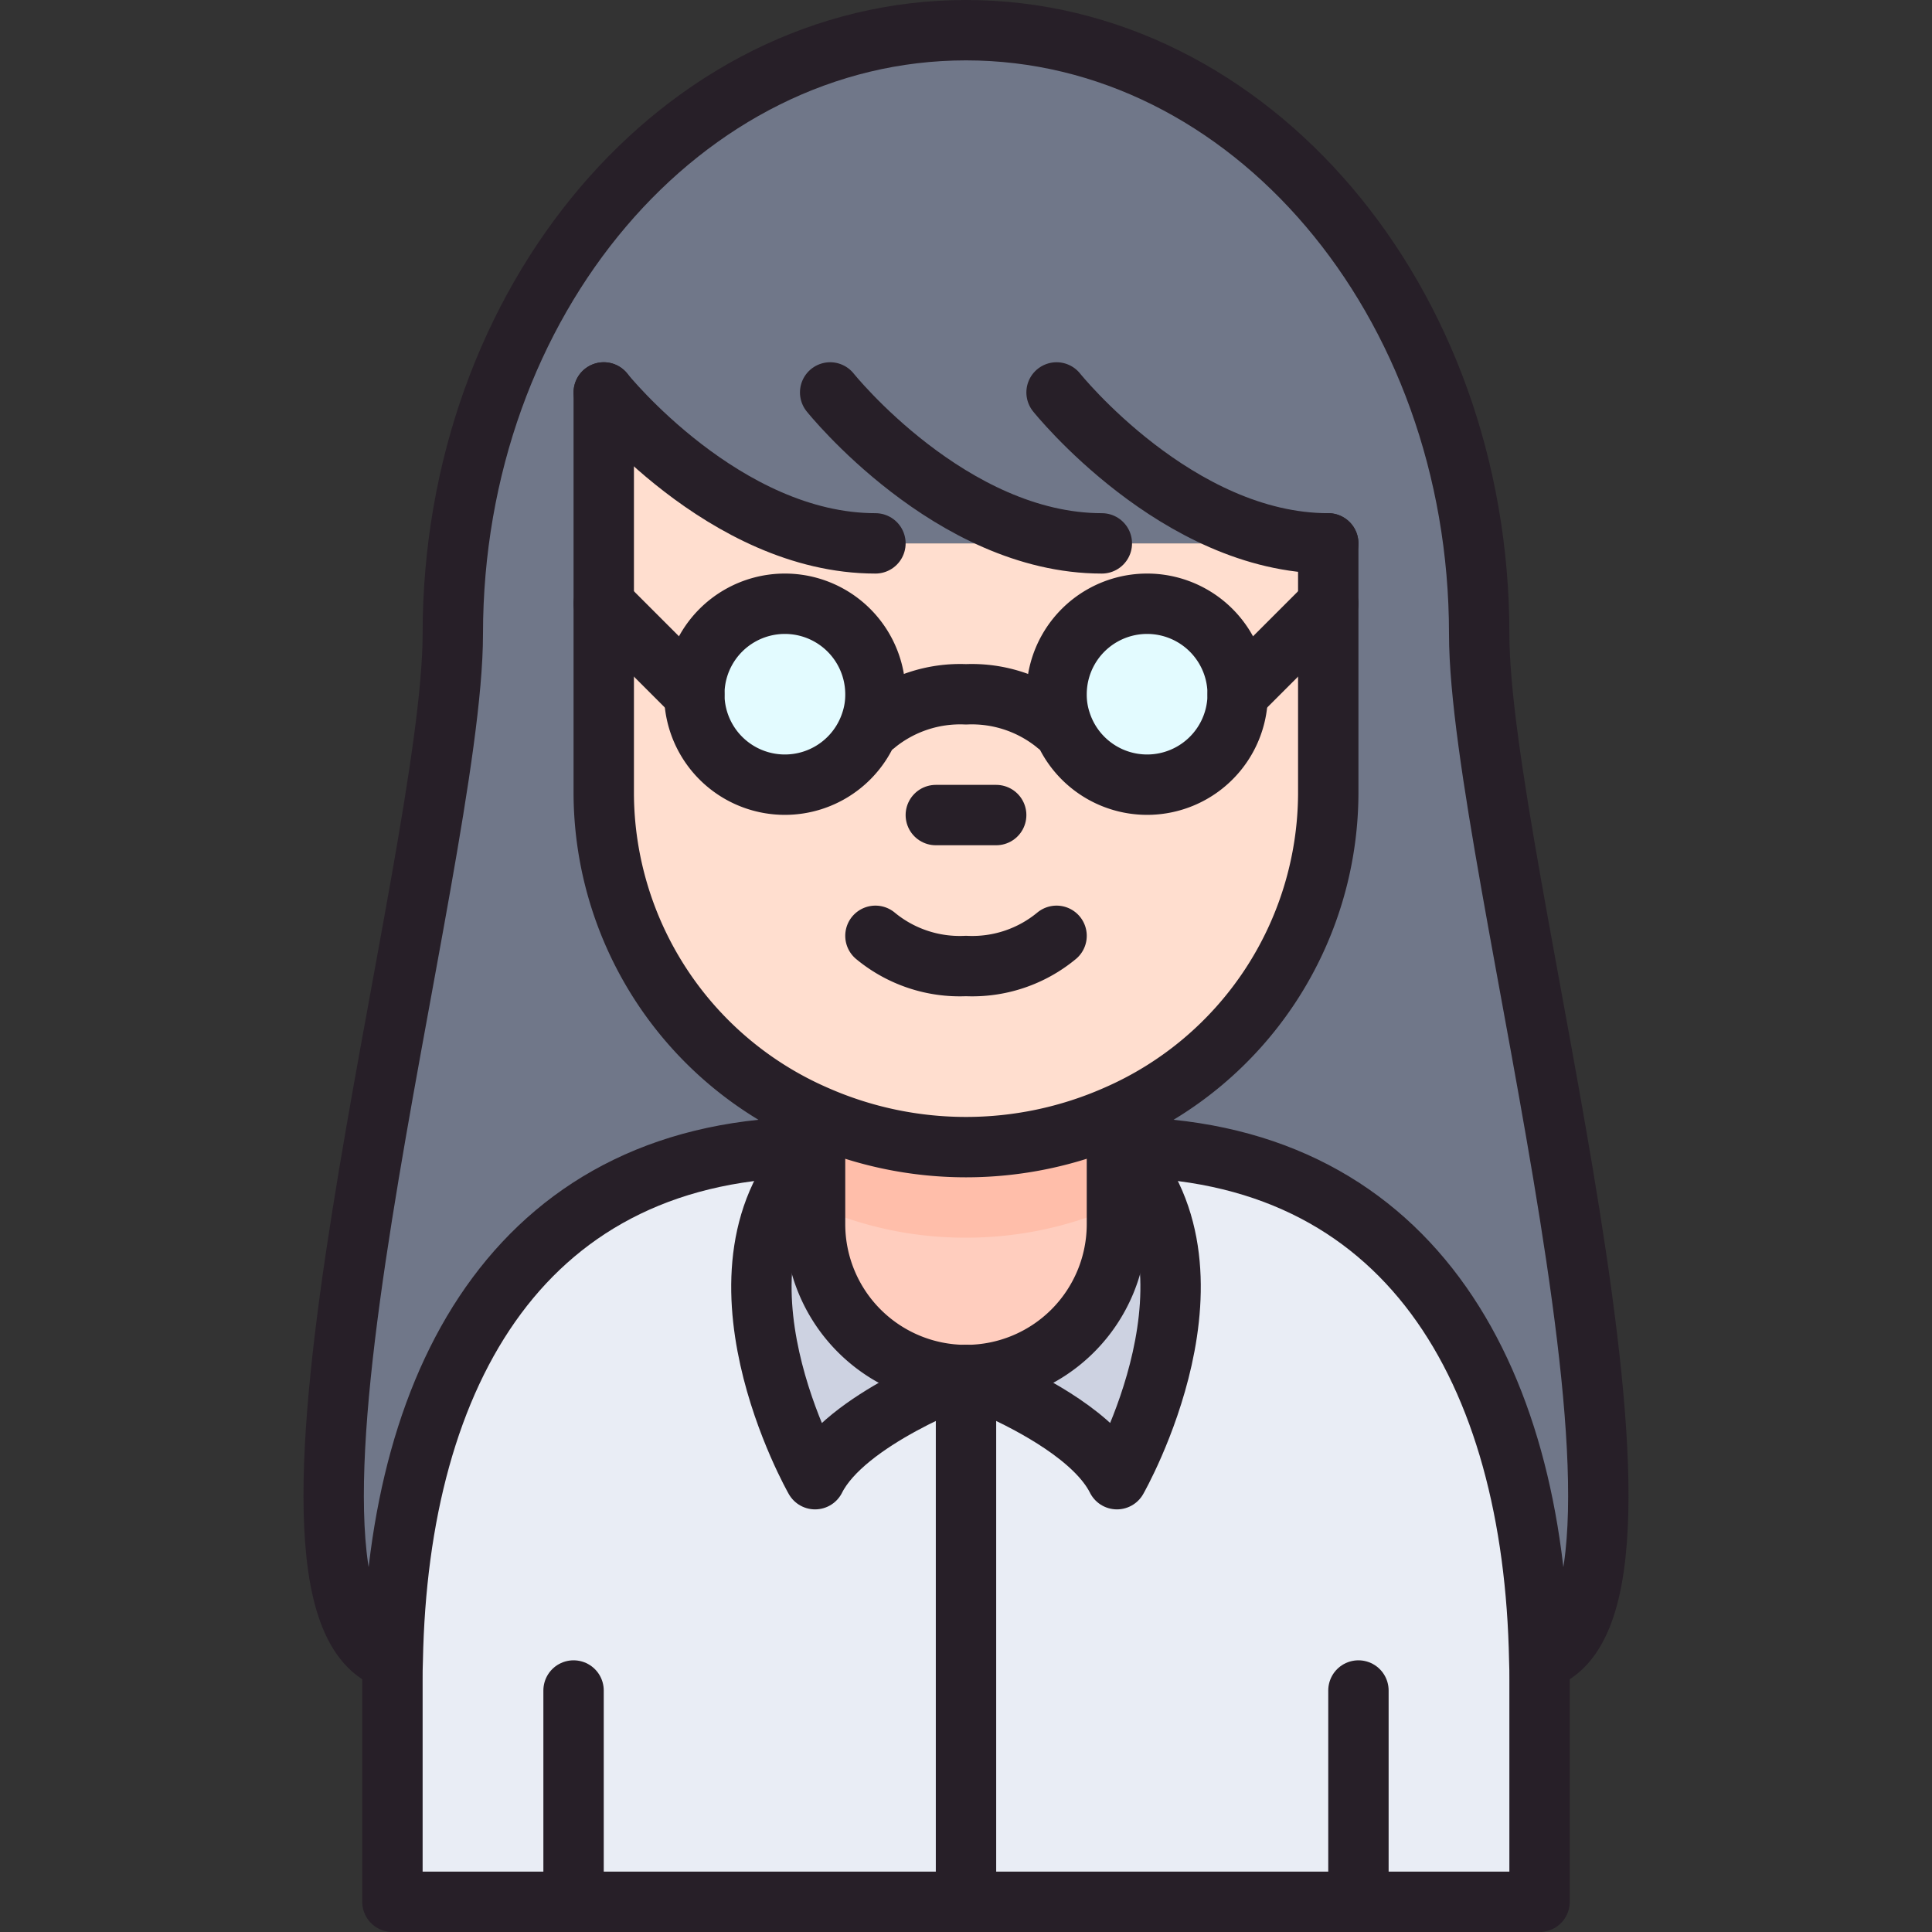 <svg xmlns="http://www.w3.org/2000/svg" viewBox="0 0 64 64"><rect x="0" y="0" width="64" height="64" fill="#333333" stroke="none"/><defs><style>.cls-1{fill:#cdd2e1;}.cls-2{fill:#e9edf5;}.cls-3{fill:#e3fbff;}.cls-4{fill:#ffcdbe;}.cls-5{fill:#707789;}.cls-6{fill:#ffdecf;}.cls-7{fill:#ffbeaa;}.cls-8{fill:none;stroke:#271f28;stroke-linecap:round;stroke-linejoin:round;stroke-width:2px;}</style></defs><title>20-People Avatar-Woman</title><g id="_20-People_Avatar-Woman" data-name="20-People Avatar-Woman"><g id="_Group_" data-name="&lt;Group&gt;"><path class="cls-1" d="M32,45.55S28,47,27,49c0,0-4-7,0-11v2.55a5,5,0,0,0,5,5Z"/><path class="cls-1" d="M37,38c4,4,0,11,0,11-.69-1.38-2.79-2.49-4.04-3.05-.57-.26-.96-.4-.96-.4a5,5,0,0,0,5-5Z"/><path class="cls-2" d="M32.96,45.95c1.25.56,3.35,1.67,4.04,3.05,0,0,4-7,0-11,9.64,0,13.81,7.45,13.99,17,.01.22.01.43.01.65V63H32V46Z"/><path class="cls-2" d="M32,45.55s.39.14.96.4L32,46V63H13V55.65c0-.22,0-.43.01-.65.18-9.55,4.35-17,13.99-17-4,4,0,11,0,11C28,47,32,45.55,32,45.55Z"/><path class="cls-3" d="M29,23a2.833,2.833,0,0,1-.15.93A2.994,2.994,0,1,1,29,23Z"/><path class="cls-4" d="M37,38v2.55a5,5,0,0,1-10,0V37l.02-.05a12.335,12.335,0,0,0,9.96,0L37,37Z"/><path class="cls-3" d="M38,20a3,3,0,1,1-2.85,3.93A2.833,2.833,0,0,1,35,23,3,3,0,0,1,38,20Z"/><path class="cls-5" d="M50.99,55C50.81,45.45,46.64,38,37,38V37l-.02-.05A11.677,11.677,0,0,0,44,26.31V18H29c-5,0-9-5-9-5V26.31a11.677,11.677,0,0,0,7.02,10.64L27,37v1c-9.64,0-13.81,7.45-13.99,17H13c-5.34-1.6,2-26.37,2-34C15,9.95,22.61,1,32,1S49,9.95,49,21c0,7.63,7.34,32.4,2,34Z"/><path class="cls-6" d="M34.99,23.99l.16-.06A3,3,0,0,0,41,23l3-3v6.31a11.677,11.677,0,0,1-7.02,10.64,12.335,12.335,0,0,1-9.96,0A11.677,11.677,0,0,1,20,26.31V20l3,3a3,3,0,0,0,5.85.93l.16.06A4.431,4.431,0,0,1,32,23,4.431,4.431,0,0,1,34.99,23.99Z"/><path class="cls-6" d="M41,23a3,3,0,0,0-6,0,2.833,2.833,0,0,0,.15.93l-.16.06A4.431,4.431,0,0,0,32,23a4.431,4.431,0,0,0-2.99.99l-.16-.06A2.833,2.833,0,0,0,29,23a3,3,0,0,0-6,0l-3-3V13s4,5,9,5H44v2Z"/><path class="cls-7" d="M36.98,36.95A12.3,12.3,0,0,1,32,38a12.175,12.175,0,0,1-4.98-1.05L27,37v3l.02-.05A12.175,12.175,0,0,0,32,41a12.3,12.3,0,0,0,4.98-1.05L37,40V37Z"/><path class="cls-8" d="M37,38c9.64,0,13.81,7.45,13.99,17,.01.22.01.43.01.65V63H13V55.65c0-.22,0-.43.01-.65.18-9.55,4.35-17,13.99-17"/><path class="cls-8" d="M37,37v3.55a5,5,0,0,1-10,0V37"/><line class="cls-8" x1="31" y1="27" x2="33" y2="27"/><path class="cls-8" d="M51,55c5.34-1.6-2-26.37-2-34C49,9.95,41.39,1,32,1S15,9.95,15,21c0,7.63-7.34,32.4-2,34"/><line class="cls-8" x1="19" y1="56" x2="19" y2="63"/><line class="cls-8" x1="45" y1="56" x2="45" y2="63"/><path class="cls-8" d="M35,31a4.38,4.38,0,0,1-3,1,4.38,4.38,0,0,1-3-1"/><path class="cls-8" d="M32,45.55s.39.14.96.4c1.25.56,3.35,1.67,4.04,3.05,0,0,4-7,0-11"/><path class="cls-8" d="M27,38c-4,4,0,11,0,11,1-2,5-3.45,5-3.45"/><line class="cls-8" x1="32" y1="63" x2="32" y2="46"/><path class="cls-8" d="M44,18v8.31a11.677,11.677,0,0,1-7.02,10.64,12.335,12.335,0,0,1-9.96,0A11.677,11.677,0,0,1,20,26.31V13"/><path class="cls-8" d="M20,13s4,5,9,5"/><path class="cls-8" d="M27.5,13s4,5,9,5"/><path class="cls-8" d="M35,13s4,5,9,5"/><path class="cls-8" d="M29,24l.01-.01A4.431,4.431,0,0,1,32,23a4.431,4.431,0,0,1,2.99.99L35,24"/><path class="cls-8" d="M41,23a3,3,0,0,1-5.85.93A2.833,2.833,0,0,1,35,23a3,3,0,0,1,6,0Z"/><path class="cls-8" d="M23,23a3,3,0,0,1,6,0,2.833,2.833,0,0,1-.15.93A3,3,0,0,1,23,23Z"/><line class="cls-8" x1="41" y1="23" x2="44" y2="20"/><line class="cls-8" x1="23" y1="23" x2="20" y2="20"/></g></g></svg>